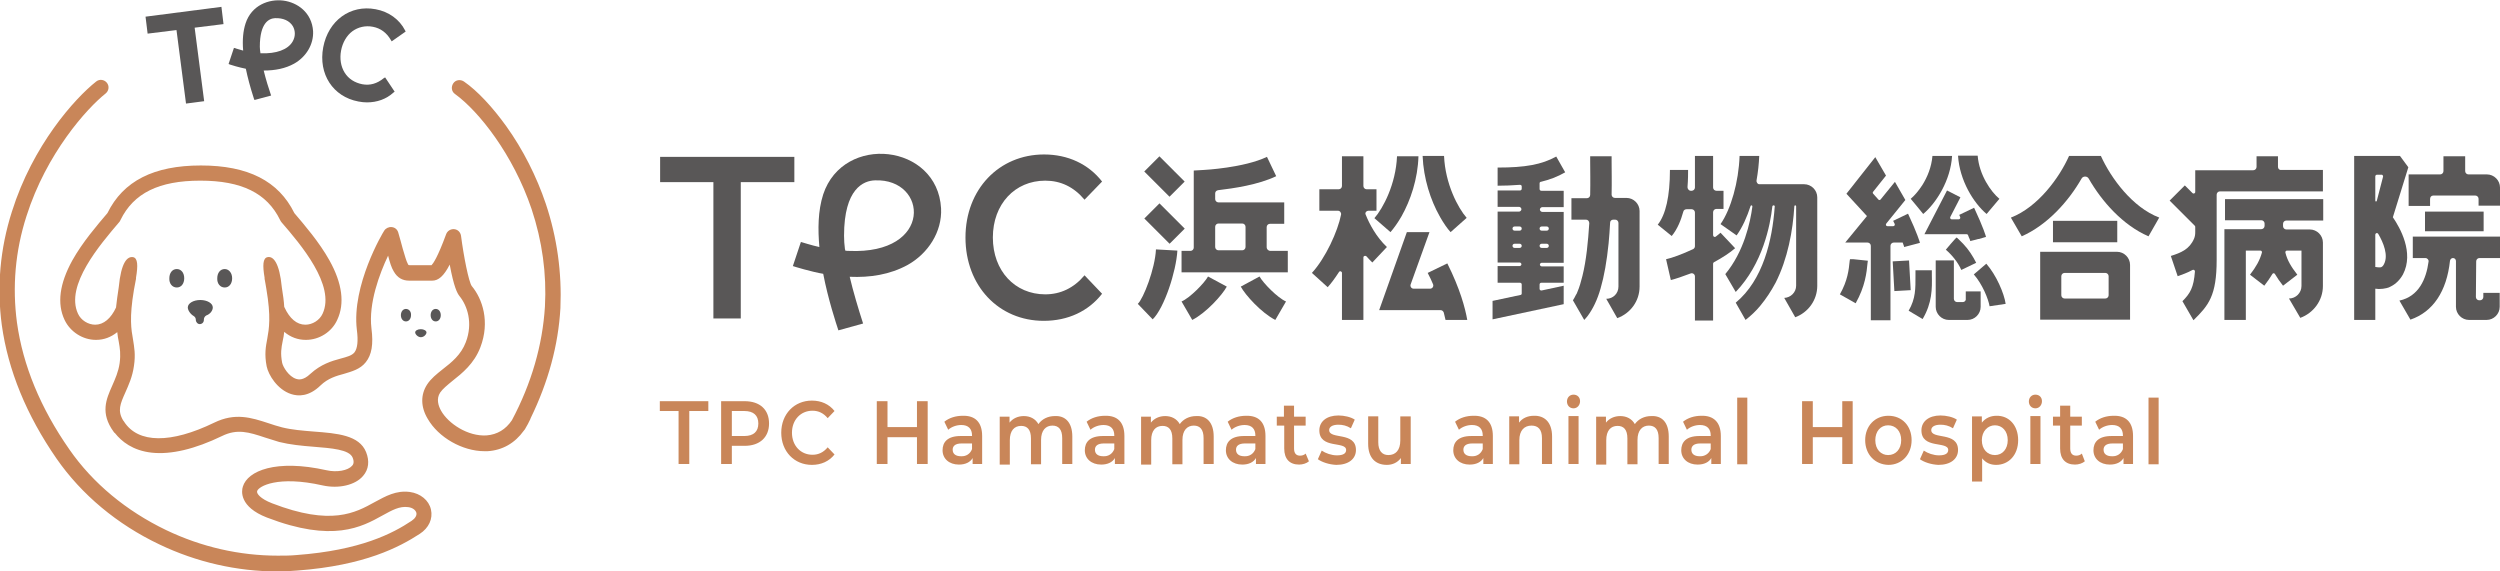 <?xml version="1.0" encoding="utf-8"?>
<!-- Generator: Adobe Illustrator 24.3.0, SVG Export Plug-In . SVG Version: 6.00 Build 0)  -->
<svg version="1.1" id="logo" xmlns="http://www.w3.org/2000/svg" xmlns:xlink="http://www.w3.org/1999/xlink" x="0px" y="0px"
	 viewBox="0 0 840 192" style="enable-background:new 0 0 840 192;" xml:space="preserve">
<style type="text/css">
	.st0{fill:#595757;}
	.st1{fill:#C98659;}
</style>
<path class="st0" d="M95.2,0.2c-4.8-0.6-10.7,1.5-12.7,7.7c-0.8,2.5-1.1,5.4-0.8,9.1c-0.6-0.2-1.5-0.4-2.4-0.7
	c-0.1,0-0.2-0.1-0.2-0.1l-0.5-0.1l-1.8,5.4l0.5,0.2c0.2,0.1,3.2,1,5.3,1.4c0.6,2.9,1.5,6.3,2.7,10l0.2,0.5l5.6-1.5l-0.2-0.6
	c-0.5-1.4-1.6-4.9-2.3-7.8c3.9,0,7.3-0.7,10.2-2.3c4.1-2.3,6.6-6.5,6.4-10.9C104.8,4.2,99.9,0.8,95.2,0.2z M98.3,14
	c-1.6,2.7-5.5,4.1-10.6,3.9c-0.1,0-0.1,0-0.2,0l0-0.1c-0.1-0.7-0.2-1.4-0.2-2.1c0-8.2,3.2-9.5,5.1-9.6C95.2,6,97.3,7,98.4,8.8
	C99.3,10.4,99.3,12.3,98.3,14z"/>
<polygon class="st0" points="74.4,2.3 48.9,5.6 49.6,11.3 59.3,10.1 62.5,34.8 68.6,34 65.4,9.3 75.1,8.1 "/>
<path class="st0" d="M128.9,26.3c-2.2,1.8-4.6,2.5-7.2,2c-2.5-0.5-4.6-1.8-5.9-3.9c-1.3-2.1-1.7-4.7-1.2-7.4
	c0.5-2.7,1.9-5.1,3.8-6.5c1.9-1.4,4.4-2,6.9-1.5c2.6,0.5,4.6,2,6,4.4l0.3,0.5l4.7-3.3l-0.2-0.4c-1.9-3.7-5.5-6.3-9.9-7.1
	c-8.5-1.6-15.9,3.8-17.6,12.8c-1.7,9,3.3,16.6,11.8,18.2c1,0.2,2,0.3,2.9,0.3c3.4,0,6.5-1.1,8.9-3.3l0.4-0.3l-3.2-4.8L128.9,26.3z"
	/>
<path class="st0" d="M143.3,111.7c0,0.6-0.8,1.6-1.9,1.6c-1,0-1.9-1-1.9-1.6c0-0.6,0.8-1.1,1.9-1.1
	C142.4,110.6,143.3,111.1,143.3,111.7z"/>
<path class="st0" d="M138.1,105.9c0,1.2-0.7,2.1-1.7,2.1c-1,0-1.7-0.9-1.7-2.1c0-1.2,0.7-2.1,1.7-2.1
	C137.4,103.8,138.2,104.7,138.1,105.9z"/>
<path class="st0" d="M148.1,105.9c0,1.2-0.7,2.1-1.7,2.1c-1,0-1.7-0.9-1.7-2.1c0-1.2,0.7-2.1,1.7-2.1
	C147.4,103.8,148.1,104.7,148.1,105.9z"/>
<path class="st0" d="M71.5,103.3c0-1.4-1.9-2.5-4.2-2.5c-2.3,0-4.2,1.1-4.2,2.5c0,0.9,0.8,2.2,2,2.9c0.5,0.3,0.7,0.8,0.7,1.3v0
	c0,0.7,0.6,1.4,1.3,1.4c0.8,0,1.4-0.6,1.4-1.4v-0.1c0-0.6,0.3-1.1,0.8-1.4C70.7,105.5,71.5,104.3,71.5,103.3z"/>
<path class="st0" d="M61.9,93.5c0,1.8-1,3.1-2.5,3.1c-1.5,0-2.6-1.3-2.5-3.1c0-1.8,1-3.1,2.5-3.1C60.9,90.4,61.9,91.7,61.9,93.5z"/>
<path class="st0" d="M78,93.5c0,1.8-1,3.1-2.5,3.1c-1.5,0-2.6-1.3-2.5-3.1c0-1.8,1-3.1,2.5-3.1C76.9,90.4,78,91.7,78,93.5z"/>
<path class="st1" d="M183.4,68.5c-3.1-9.2-7.7-18.3-13.3-26.1c-4.6-6.4-9.7-11.9-14.2-15c-1.2-0.8-2.8-0.6-3.6,0.6
	c-0.8,1.2-0.6,2.8,0.6,3.6c8,5.8,19.5,20.3,25.7,38.6c3.6,10.8,5.1,21.8,4.5,32.8c-0.8,12.9-4.5,25.8-11.1,38.2
	c-2.1,3.1-4.9,4.8-8.5,5.1c-6.3,0.4-12.9-4-15.3-8.3c-0.9-1.6-1.7-4-0.3-6.1c0.8-1.2,2.4-2.5,4.1-3.9c3.3-2.6,7.3-5.8,9.4-11.3
	c3.3-8.6,0.7-16.3-2.9-20.6c-1-1.4-2.7-9.9-3.6-16.9c-0.2-1.2-1.1-2.1-2.3-2.2c-1.2-0.1-2.3,0.6-2.7,1.7c-2.9,7.9-4.4,9.9-4.9,10.4
	h-7.3c-0.4,0-0.5,0-0.7-0.5c-0.5-0.9-1-2.8-1.7-5.1c-0.4-1.6-0.9-3.3-1.5-5.4c-0.3-1-1.1-1.7-2.2-1.8c-1-0.1-2,0.4-2.5,1.2
	c-0.5,0.7-11,18.4-9.2,33.3c0.5,3.8,0.2,6.3-0.8,7.6c-0.9,1.1-2.5,1.5-4.7,2.1c-3,0.8-6.6,1.9-10.1,5.1c-2.5,2.4-4.2,1.9-4.8,1.7
	c-2.5-0.8-4.4-4-4.7-5.4c-0.6-3.2-0.3-4.9,0.2-7.4c0.2-0.9,0.4-1.9,0.5-3c2.1,1.8,4.6,2.7,7.2,2.7c0,0,0.1,0,0.1,0
	c4.5,0,8.7-2.7,10.5-6.7c2.6-5.5,1.7-12.3-2.6-20c-3.4-6.1-8.4-11.9-11.8-15.9c-5.3-10.8-15.6-16-31.4-16s-26.1,5.2-31.4,16
	c-3.4,4-8.4,9.8-11.8,15.9c-4.3,7.8-5.2,14.5-2.6,20c1.9,4,6.1,6.7,10.5,6.7c0,0,0.1,0,0.1,0c2.6,0,5-0.9,7.1-2.6
	c0.1,1.2,0.3,2.2,0.5,3.2c0.4,2.3,0.7,4.1,0.3,7.2c-0.4,2.9-1.5,5.3-2.5,7.6c-2,4.5-4.1,9.2,0.5,15.5c0.1,0.2,0.2,0.3,0.4,0.4
	c2.2,2.8,6,5.9,12.4,6.6c6.5,0.7,14.5-1.2,23.6-5.6c5.1-2.5,9-1.3,14.4,0.5c1.5,0.5,3.1,1,4.8,1.5c3.6,0.9,7.6,1.3,11.5,1.6
	c6,0.5,12.1,0.9,13.2,3.7c0.6,1.5,0.2,2.3-0.2,2.7c-1.4,1.6-5.1,2.3-8.6,1.5c-17-3.8-26.5,0.2-28.1,5.5c-0.5,1.5-1.2,6.8,8.1,10.4
	c22.1,8.5,31.8,3.2,38.8-0.7c3.3-1.8,5.7-3.2,8.7-2.8c1.4,0.2,2.4,0.9,2.7,1.9c0.2,0.9-0.4,1.9-1.6,2.7c-6.3,4.2-17.1,9.9-38.7,11.5
	c-2.1,0.2-4.2,0.2-6.3,0.2c-12.8,0-25.6-2.9-37.5-8.6c-13.3-6.4-24.6-15.7-32.5-27.1c-9.7-13.9-15.6-28.2-17.6-42.6
	c-1.6-12-0.6-24,3.2-35.8c6.7-21.1,20.3-36.2,26.6-41.2c1.1-0.9,1.3-2.5,0.4-3.6c-0.9-1.1-2.5-1.3-3.6-0.4
	c-7.2,5.7-21.3,21.4-28.3,43.7c-4,12.5-5.1,25.4-3.4,38.1c2.1,15.2,8.3,30.3,18.4,44.9c8.4,12.1,20.4,22.1,34.5,28.8
	c12.5,6,26.2,9.1,39.7,9.1c2.2,0,4.4-0.1,6.7-0.3c22.7-1.7,34.3-7.9,41.1-12.3c3.1-2,4.5-5.1,3.8-8.2c-0.7-3.1-3.5-5.4-7.1-5.9
	c-4.6-0.6-8.1,1.4-11.8,3.4c-6.5,3.6-14.6,8.1-34.5,0.4c-3.9-1.5-5.3-3.3-5-4.1c0.5-1.6,6.9-5.3,22-1.9c5.4,1.2,11-0.1,13.6-3.2
	c1.9-2.2,2.2-5,1-8c-2.3-5.7-9.7-6.3-17.6-6.9c-3.7-0.3-7.4-0.6-10.6-1.4c-1.6-0.4-3.1-0.9-4.6-1.4c-5.8-1.9-11.2-3.6-18.2-0.2
	c-14.6,7.1-25.6,7-30.3-0.3c-0.1-0.2-0.2-0.3-0.3-0.4c-2-3.3-1-5.6,0.7-9.4c1.1-2.5,2.4-5.3,2.9-8.9c0.6-3.9,0.1-6.3-0.3-8.9
	c-0.6-3.4-1.3-7.2,0.3-16.7c0.2-1.1,0.4-2.2,0.6-3.2c0-0.2,0.1-0.3,0.1-0.5c0-0.1,0-0.2,0-0.4c0.7-4.1,0.6-6.6-1-6.9
	c-2-0.3-4,1.8-4.8,10.1c-0.4,2.6-0.7,4.8-0.9,6.7c0,0,0,0.1,0,0.1c-1.7,3.7-4.2,5.8-7,5.8c0,0,0,0,0,0c-2.4,0-4.8-1.5-5.8-3.7
	c-4.4-9.5,7.5-23.3,13.8-30.7c0.2-0.2,0.4-0.5,0.5-0.8c4.4-9,12.9-13.2,26.8-13.2c13.9,0,22.4,4.2,26.8,13.2
	c0.1,0.3,0.3,0.5,0.5,0.8c6.4,7.4,18.2,21.2,13.8,30.7c-1,2.2-3.4,3.7-5.8,3.7c0,0,0,0,0,0c-2.9,0-5.3-2.1-7-5.8
	c0-0.1-0.1-0.1-0.1-0.2c-0.1-1.9-0.4-4-0.8-6.5c-0.8-8.4-2.9-10.6-4.8-10.2c-1.6,0.3-1.7,2.8-1,6.9c0,0.1,0,0.2,0,0.4
	c0,0.2,0.1,0.3,0.1,0.5c0.2,0.9,0.3,1.9,0.5,2.9c1.6,9.4,0.9,13.4,0.3,16.7c-0.5,2.7-1,5.2-0.2,9.3c0.6,2.9,3.6,7.8,8.2,9.3
	c2.4,0.8,6,0.9,9.9-2.9c2.5-2.4,5.3-3.2,7.9-3.9c2.6-0.8,5.4-1.5,7.3-3.9c2-2.5,2.6-6,1.9-11.4c-1-8.4,2.7-18.3,5.6-24.4
	c0.6,2.3,1.1,4,1.9,5.3c1.2,2.1,2.9,3.1,5.2,3.1h7.7c2.1,0,3.9-1.5,5.9-5.4c1.4,7.5,2.5,9.6,3.3,10.6c2.6,3.2,4.6,9,2.1,15.5
	c-1.6,4.2-4.7,6.7-7.8,9.1c-2,1.6-3.9,3.1-5.2,5.1c-2.2,3.4-2.2,7.5,0.2,11.5c3.6,6.3,11.7,10.9,19.1,10.9c0.4,0,0.7,0,1,0
	c5-0.3,9.2-2.7,12.2-6.9c0.1-0.2,0.3-0.3,0.4-0.5c0-0.1,0.1-0.1,0.1-0.2c0.6-1,1.2-2.1,1.7-3.2c0-0.1,0.1-0.2,0.1-0.3
	c5.9-12.1,9.3-24.5,10-37C188.8,91.6,187.2,79.9,183.4,68.5z"/>
<path class="st1" d="M228.1,138.1h-6.4v-3.3h16.3v3.3h-6.4v17.8h-3.6V138.1z"/>
<path class="st1" d="M258.4,142.3c0,4.6-3.1,7.5-8.2,7.5h-4.3v6.1h-3.6v-21.1h7.9C255.3,134.8,258.4,137.6,258.4,142.3z
	 M254.8,142.3c0-2.7-1.6-4.2-4.7-4.2h-4.2v8.4h4.2C253.2,146.5,254.8,145,254.8,142.3z"/>
<path class="st1" d="M262.5,145.4c0-6.3,4.4-10.8,10.3-10.8c3.1,0,5.8,1.2,7.6,3.5l-2.3,2.4c-1.4-1.7-3.1-2.5-5.1-2.5
	c-4,0-6.9,3.1-6.9,7.4c0,4.3,2.9,7.4,6.9,7.4c2,0,3.7-0.8,5.1-2.5l2.3,2.4c-1.8,2.3-4.5,3.5-7.6,3.5
	C266.9,156.2,262.5,151.7,262.5,145.4z"/>
<path class="st1" d="M311.7,134.8v21.1h-3.6v-9h-9.9v9h-3.6v-21.1h3.6v8.7h9.9v-8.7H311.7z"/>
<path class="st1" d="M330,146.5v9.4h-3.2v-2c-0.8,1.4-2.4,2.2-4.6,2.2c-3.3,0-5.5-2-5.5-4.8c0-2.7,1.6-4.8,6.1-4.8h3.8v-0.2
	c0-2.2-1.2-3.5-3.6-3.5c-1.6,0-3.3,0.6-4.4,1.6l-1.3-2.7c1.6-1.3,3.8-2,6.2-2C327.6,139.6,330,141.8,330,146.5z M326.6,150.9V149
	h-3.5c-2.3,0-3,1-3,2.1c0,1.4,1,2.2,2.8,2.2C324.6,153.4,326,152.5,326.6,150.9z"/>
<path class="st1" d="M360.3,146.7v9.2h-3.4v-8.7c0-2.9-1.2-4.2-3.3-4.2c-2.2,0-3.8,1.6-3.8,4.8v8.2h-3.4v-8.7c0-2.9-1.2-4.2-3.3-4.2
	c-2.3,0-3.8,1.6-3.8,4.8v8.2h-3.4v-16.1h3.3v2c1.1-1.4,2.8-2.2,4.8-2.2c2.1,0,3.9,0.9,4.9,2.7c1.2-1.7,3.2-2.7,5.5-2.7
	C357.8,139.6,360.3,141.8,360.3,146.7z"/>
<path class="st1" d="M377.8,146.5v9.4h-3.2v-2c-0.8,1.4-2.4,2.2-4.6,2.2c-3.3,0-5.5-2-5.5-4.8c0-2.7,1.6-4.8,6.1-4.8h3.8v-0.2
	c0-2.2-1.2-3.5-3.6-3.5c-1.6,0-3.3,0.6-4.4,1.6l-1.3-2.7c1.6-1.3,3.8-2,6.2-2C375.4,139.6,377.8,141.8,377.8,146.5z M374.4,150.9
	V149h-3.5c-2.3,0-3,1-3,2.1c0,1.4,1,2.2,2.8,2.2C372.4,153.4,373.8,152.5,374.4,150.9z"/>
<path class="st1" d="M407.8,146.7v9.2h-3.4v-8.7c0-2.9-1.2-4.2-3.3-4.2c-2.2,0-3.8,1.6-3.8,4.8v8.2h-3.4v-8.7c0-2.9-1.2-4.2-3.3-4.2
	c-2.3,0-3.8,1.6-3.8,4.8v8.2h-3.4v-16.1h3.3v2c1.1-1.4,2.8-2.2,4.8-2.2c2.1,0,3.9,0.9,4.9,2.7c1.2-1.7,3.2-2.7,5.5-2.7
	C405.3,139.6,407.8,141.8,407.8,146.7z"/>
<path class="st1" d="M425.2,146.5v9.4H422v-2c-0.8,1.4-2.4,2.2-4.6,2.2c-3.3,0-5.5-2-5.5-4.8c0-2.7,1.6-4.8,6.1-4.8h3.8v-0.2
	c0-2.2-1.2-3.5-3.6-3.5c-1.6,0-3.3,0.6-4.4,1.6l-1.3-2.7c1.6-1.3,3.8-2,6.2-2C422.8,139.6,425.2,141.8,425.2,146.5z M421.8,150.9
	V149h-3.5c-2.3,0-3,1-3,2.1c0,1.4,1,2.2,2.8,2.2C419.8,153.4,421.2,152.5,421.8,150.9z"/>
<path class="st1" d="M439.8,155c-0.8,0.7-2.1,1.1-3.3,1.1c-3.2,0-5-1.9-5-5.4V143H429v-3h2.4v-3.7h3.4v3.7h3.9v3h-3.9v7.7
	c0,1.6,0.7,2.4,2,2.4c0.7,0,1.4-0.2,1.9-0.7L439.8,155z"/>
<path class="st1" d="M442.8,154.3l1.3-2.9c1.3,0.9,3.3,1.6,5.1,1.6c2.2,0,3.1-0.7,3.1-1.8c0-3.1-9-0.2-9-6.6c0-3,2.5-5,6.4-5
	c1.9,0,4.2,0.5,5.5,1.4l-1.3,2.9c-1.4-0.9-2.8-1.2-4.2-1.2c-2.1,0-3.1,0.8-3.1,1.8c0,3.3,9,0.4,9,6.7c0,3-2.5,5-6.6,5
	C446.6,156.1,444.2,155.3,442.8,154.3z"/>
<path class="st1" d="M474,139.8v16.1h-3.3v-2c-1.1,1.5-2.8,2.3-4.7,2.3c-3.8,0-6.3-2.3-6.3-7.1v-9.2h3.4v8.7c0,2.9,1.3,4.3,3.4,4.3
	c2.4,0,4-1.6,4-4.9v-8.1H474z"/>
<path class="st1" d="M501.6,146.5v9.4h-3.2v-2c-0.8,1.4-2.4,2.2-4.6,2.2c-3.3,0-5.5-2-5.5-4.8c0-2.7,1.6-4.8,6.1-4.8h3.8v-0.2
	c0-2.2-1.2-3.5-3.6-3.5c-1.6,0-3.3,0.6-4.4,1.6l-1.3-2.7c1.6-1.3,3.8-2,6.2-2C499.2,139.6,501.6,141.8,501.6,146.5z M498.2,150.9
	V149h-3.5c-2.3,0-3,1-3,2.1c0,1.4,1,2.2,2.8,2.2C496.2,153.4,497.6,152.5,498.2,150.9z"/>
<path class="st1" d="M521.5,146.7v9.2h-3.4v-8.7c0-2.9-1.3-4.2-3.5-4.2c-2.4,0-4.1,1.6-4.1,4.9v8.1h-3.4v-16.1h3.3v2.1
	c1.1-1.5,2.9-2.3,5-2.3C518.9,139.6,521.5,141.8,521.5,146.7z"/>
<path class="st1" d="M526.5,134.9c0-1.3,0.9-2.3,2.2-2.3c1.3,0,2.2,0.9,2.2,2.2c0,1.3-0.9,2.4-2.2,2.4
	C527.4,137.2,526.5,136.2,526.5,134.9z M527,139.8h3.4v16.1H527V139.8z"/>
<path class="st1" d="M560.7,146.7v9.2h-3.4v-8.7c0-2.9-1.2-4.2-3.3-4.2c-2.2,0-3.8,1.6-3.8,4.8v8.2h-3.4v-8.7c0-2.9-1.2-4.2-3.3-4.2
	c-2.3,0-3.8,1.6-3.8,4.8v8.2h-3.4v-16.1h3.3v2c1.1-1.4,2.8-2.2,4.8-2.2c2.1,0,3.9,0.9,4.9,2.7c1.2-1.7,3.2-2.7,5.5-2.7
	C558.3,139.6,560.7,141.8,560.7,146.7z"/>
<path class="st1" d="M578.2,146.5v9.4h-3.2v-2c-0.8,1.4-2.4,2.2-4.6,2.2c-3.3,0-5.5-2-5.5-4.8c0-2.7,1.6-4.8,6.1-4.8h3.8v-0.2
	c0-2.2-1.2-3.5-3.6-3.5c-1.6,0-3.3,0.6-4.4,1.6l-1.3-2.7c1.6-1.3,3.8-2,6.2-2C575.7,139.6,578.2,141.8,578.2,146.5z M574.8,150.9
	V149h-3.5c-2.3,0-3,1-3,2.1c0,1.4,1,2.2,2.8,2.2C572.7,153.4,574.2,152.5,574.8,150.9z"/>
<path class="st1" d="M583.7,133.6h3.4v22.4h-3.4V133.6z"/>
<path class="st1" d="M622.5,134.8v21.1H619v-9h-9.9v9h-3.6v-21.1h3.6v8.7h9.9v-8.7H622.5z"/>
<path class="st1" d="M626.7,147.9c0-4.8,3.3-8.2,7.8-8.2c4.6,0,7.8,3.4,7.8,8.2c0,4.8-3.3,8.3-7.8,8.3
	C630,156.1,626.7,152.7,626.7,147.9z M638.8,147.9c0-3.1-1.9-5-4.4-5c-2.5,0-4.3,2-4.3,5c0,3.1,1.9,5,4.3,5
	C637,152.9,638.8,150.9,638.8,147.9z"/>
<path class="st1" d="M645.1,154.3l1.3-2.9c1.3,0.9,3.3,1.6,5.1,1.6c2.2,0,3.1-0.7,3.1-1.8c0-3.1-9-0.2-9-6.6c0-3,2.5-5,6.4-5
	c1.9,0,4.2,0.5,5.5,1.4l-1.3,2.9c-1.4-0.9-2.8-1.2-4.2-1.2c-2.1,0-3.1,0.8-3.1,1.8c0,3.3,9,0.4,9,6.7c0,3-2.5,5-6.6,5
	C648.9,156.1,646.5,155.3,645.1,154.3z"/>
<path class="st1" d="M678.1,147.9c0,5-3.2,8.3-7.4,8.3c-1.9,0-3.5-0.7-4.7-2.2v7.8h-3.4v-21.9h3.3v2.1c1.2-1.5,2.9-2.3,4.9-2.3
	C675,139.6,678.1,142.9,678.1,147.9z M674.6,147.9c0-3.1-1.9-5-4.3-5s-4.4,2-4.4,5c0,3.1,1.9,5,4.4,5S674.6,150.9,674.6,147.9z"/>
<path class="st1" d="M681.7,134.9c0-1.3,0.9-2.3,2.2-2.3s2.2,0.9,2.2,2.2c0,1.3-0.9,2.4-2.2,2.4
	C682.6,137.2,681.7,136.2,681.7,134.9z M682.2,139.8h3.4v16.1h-3.4V139.8z"/>
<path class="st1" d="M700.5,155c-0.8,0.7-2.1,1.1-3.3,1.1c-3.2,0-5-1.9-5-5.4V143h-2.4v-3h2.4v-3.7h3.4v3.7h3.9v3h-3.9v7.7
	c0,1.6,0.7,2.4,2,2.4c0.7,0,1.4-0.2,1.9-0.7L700.5,155z"/>
<path class="st1" d="M716.7,146.5v9.4h-3.2v-2c-0.8,1.4-2.4,2.2-4.6,2.2c-3.3,0-5.5-2-5.5-4.8c0-2.7,1.6-4.8,6.1-4.8h3.8v-0.2
	c0-2.2-1.2-3.5-3.6-3.5c-1.6,0-3.3,0.6-4.4,1.6l-1.3-2.7c1.6-1.3,3.8-2,6.2-2C714.3,139.6,716.7,141.8,716.7,146.5z M713.3,150.9
	V149h-3.5c-2.3,0-3,1-3,2.1c0,1.4,1,2.2,2.8,2.2C711.3,153.4,712.7,152.5,713.3,150.9z"/>
<path class="st1" d="M721.9,133.6h3.4v22.4h-3.4V133.6z"/>
<path class="st0" d="M459.9,70.8l2.6,0v-7.2h-3.3c-0.6,0-1.1-0.5-1.1-1.1v-10h-7.2v10c0,0.6-0.5,1.1-1.1,1.1h-6.5v7.2l6.2,0
	c0.7,0,1.2,0.6,1.1,1.3c-1.1,5.6-5.2,14.6-9.8,19.6l5.3,4.8c1.2-1.3,2.5-3.1,3.8-5.1c0.3-0.5,1-0.2,1,0.3v15.8h7.2v-21
	c0-0.5,0.6-0.7,1-0.4c0.6,0.7,1.3,1.4,2,2.1l4.9-5.2c-3.6-3.4-5.9-7.8-7.1-10.8C458.5,71.5,459.1,70.8,459.9,70.8z"/>
<path class="st0" d="M479.7,91.7c0.7,1.3,1.3,2.6,1.8,3.8c0.3,0.7-0.2,1.5-1,1.5H475c-0.8,0-1.3-0.8-1-1.5l6.3-17.5h-7.6l-9.3,26.2
	l20.6,0c0.5,0,0.9,0.3,1.1,0.8c0.2,0.9,0.4,1.8,0.6,2.5h7.3c-0.7-4-2.4-10.4-6.7-19L479.7,91.7z"/>
<path class="st0" d="M467.2,78c1.2-1.4,2.5-3.2,3.7-5.3c0,0,0,0,0,0c3-5.3,5.5-12.6,5.7-20.2h-7.2c-0.4,9.4-4.7,17.5-7.6,20.8
	L467.2,78z"/>
<path class="st0" d="M483.8,72.8c1.2,2.1,2.4,3.9,3.6,5.2l5.4-4.8c-2.9-3.3-7.2-11.4-7.6-20.8H478c0.3,7.6,2.7,14.9,5.7,20.2
	C483.8,72.7,483.8,72.7,483.8,72.8z"/>
<path class="st0" d="M525.9,57.9l-3-5.3c-4.9,2.7-10.4,3.7-19.7,3.7v6.1c2.2,0,5-0.1,7.5-0.3c0.3,0,0.6,0.2,0.6,0.5v0.8
	c0,0.3-0.2,0.6-0.6,0.6h-7.5v5.5h7.2c0.4,0,0.8,0.4,0.8,0.8l0,0c0,0.4-0.4,0.8-0.8,0.8h-7.2v17.1h7.4c0.3,0,0.6,0.3,0.6,0.6l0,0
	c0,0.3-0.3,0.6-0.6,0.6h-7.4V95h7.5c0.3,0,0.6,0.2,0.6,0.6v3c0,0.3-0.2,0.5-0.4,0.5l-9.4,2v6.2l23.9-5.1V96l-7.4,1.6
	c-0.3,0.1-0.7-0.2-0.7-0.5v-1.5c0-0.3,0.2-0.6,0.6-0.6h7.5v-5.5H518c-0.3,0-0.6-0.3-0.6-0.6l0,0c0-0.3,0.3-0.6,0.6-0.6h7.4V71.2
	h-7.2c-0.4,0-0.8-0.4-0.8-0.8l0,0c0-0.4,0.4-0.8,0.8-0.8h7.2v-5.5h-7.5c-0.3,0-0.6-0.2-0.6-0.6v-1.9c0-0.3,0.2-0.5,0.4-0.5
	C520.6,60.4,523.3,59.4,525.9,57.9z M508.9,76.1h1.7c0.4,0,0.7,0.3,0.7,0.7l0,0c0,0.4-0.3,0.7-0.7,0.7h-1.7c-0.4,0-0.7-0.3-0.7-0.7
	l0,0C508.2,76.4,508.5,76.1,508.9,76.1z M508.2,82.6L508.2,82.6c0-0.4,0.3-0.7,0.7-0.7h1.7c0.4,0,0.7,0.3,0.7,0.7l0,0
	c0,0.4-0.3,0.7-0.7,0.7h-1.7C508.5,83.3,508.2,83,508.2,82.6z M519.7,83.3h-1.7c-0.4,0-0.7-0.3-0.7-0.7l0,0c0-0.4,0.3-0.7,0.7-0.7
	h1.7c0.4,0,0.7,0.3,0.7,0.7l0,0C520.4,83,520.1,83.3,519.7,83.3z M520.4,76.8L520.4,76.8c0,0.4-0.3,0.7-0.7,0.7h-1.7
	c-0.4,0-0.7-0.3-0.7-0.7l0,0c0-0.4,0.3-0.7,0.7-0.7h1.7C520.1,76.1,520.4,76.4,520.4,76.8z"/>
<path class="st0" d="M542.6,66.5c-0.6,0-1.1-0.5-1.1-1.1c0.1-4.4,0-8.3,0-11.2c0-0.6,0-1.2,0-1.7h-7.2c0,0.6,0,1.1,0,1.8
	c0,2.8,0.1,6.7,0,11.2c0,0.6-0.5,1.1-1.1,1.1h-5.2v7.2h4.9c0.6,0,1.1,0.5,1.1,1.2c-0.4,6.2-1,12.5-2.3,17.7c-0.5,2-1,3.8-1.7,5.4
	c-0.1,0.4-0.3,0.7-0.5,1c-0.3,0.7-0.7,1.3-1,1.8l3.8,6.6l0,0c0,0,0,0,0,0c0.4-0.4,0.8-0.9,1.2-1.4c0,0,0,0,0,0
	c1.7-2.3,3.2-5.3,4.3-9.2c1.2-4.1,2.1-9.2,2.7-15.2c0.2-2.3,0.4-4.6,0.5-6.9c0-0.6,0.5-1,1.1-1h0.6c0.6,0,1.1,0.5,1.1,1.1v21.4
	c0,2.3-1.8,4.1-4.1,4.1l3.7,6.5c4.4-1.6,7.5-5.7,7.5-10.6V70.9c0-2.4-2-4.4-4.4-4.4H542.6z"/>
<path class="st0" d="M590.2,60.6c0.5-2.8,0.8-5.6,0.9-8.2h-6.6c-0.3,8.7-2.9,17.9-6.4,22.9l5.4,3.8c2-2.8,3.5-6.2,4.7-9.9
	c0-0.1,0.2-0.2,0.3-0.2l0,0c0.2,0,0.3,0.2,0.3,0.4c-0.7,5.3-2.8,15.1-9.1,22.7l3.5,6c9.1-9.5,11.6-22.4,12.3-28.7
	c0-0.2,0.2-0.4,0.4-0.4l0,0c0.3,0,0.5,0.2,0.4,0.5c-0.8,11.2-3.9,24.6-13.1,32.2l3.3,5.8c1.8-1.4,3.5-3,4.9-4.7c2-2.4,3.7-5,5.2-7.8
	c4.1-8.1,5.8-17.5,6.3-25.7c0-0.2,0.2-0.3,0.3-0.3l0,0c0.2,0,0.3,0.2,0.3,0.3v26.7c0,2.2-1.8,4-4,4.1l3.7,6.5
	c4.3-1.6,7.4-5.7,7.4-10.6V66.3c0-2.4-2-4.4-4.4-4.4h-15.1C590.6,61.9,590.1,61.3,590.2,60.6z"/>
<path class="st0" d="M578.1,78.2c-0.4,0.4-1,0.8-1.6,1.3c-0.4,0.3-0.9,0-0.9-0.5v-7.7c0-0.6,0.5-1.1,1.1-1.1h2.4v-6.1h-2.4
	c-0.6,0-1.1-0.5-1.1-1.1V52.4h-6.1V63c0,0.6-0.5,1.1-1.1,1.1h-0.3c-0.6,0-1.1-0.6-1.1-1.2c0.2-2.5,0.2-4.6,0.2-5.8h-6.1
	c0,8.8-1.4,15-4.1,18.4l4.7,3.8c1.9-2.3,3.1-5.3,3.9-8.2c0.1-0.5,0.6-0.8,1.1-0.8h1.7c0.6,0,1.1,0.5,1.1,1.1v11.3
	c0,0.4-0.2,0.8-0.6,1c-3.6,1.7-7.2,3-9.1,3.4l1.6,7c1.6-0.4,4-1.2,6.6-2.2c0.7-0.3,1.5,0.2,1.5,1v14.8h6.1V88.6
	c0-0.2,0.1-0.4,0.3-0.5c2.8-1.5,5.4-3.2,7.1-4.7L578.1,78.2z"/>
<path class="st0" d="M765.4,56.1v-3.6h-7.2v3.6c0,0.6-0.5,1.1-1.1,1.1h-19.5v7.3c0,0.5-0.6,0.7-0.9,0.4l-2.6-2.6l-5.1,5.1l8.4,8.4
	c0.1,0.1,0.2,0.2,0.2,0.4v1.8c0,0.8-0.1,1.5-0.4,2.2c-1.5,3.5-4.3,4.7-7.8,5.8l2.3,6.8c1.4-0.5,3.2-1.1,5-2.1
	c0.4-0.2,0.8,0.1,0.8,0.5c-0.4,5.4-1.6,7.4-4.2,10l3.7,6.4c5.1-5,7.8-8.2,7.8-20.3V65.4c0-0.6,0.5-1.1,1.1-1.1h34.6v-7.2h-14
	C765.9,57.2,765.4,56.7,765.4,56.1z"/>
<path class="st0" d="M747.5,74l12.3,0c0.6,0,1.1,0.5,1.1,1.1c0,0.3,0,0.6,0,0.8c0,0.6-0.5,1.1-1.1,1.1l-12.4,0v30.5h7.2V84.2h4.9
	c0.4,0,0.6,0.4,0.5,0.7c-0.7,2.5-1.9,4.7-4,7.4l4.8,3.7c1.1-1.4,1.9-2.6,2.7-3.9c0.2-0.4,0.7-0.4,0.9,0c0.7,1.2,1.6,2.5,2.7,3.9
	l4.8-3.7c-2.1-2.7-3.4-4.9-4-7.4c-0.1-0.4,0.2-0.7,0.5-0.7h4.9v11.9c0,2.3-1.9,4.2-4.2,4.2l3.8,6.5c4.4-1.6,7.6-5.8,7.6-10.7V81.5
	c0-2.4-2-4.4-4.4-4.4l-7.9,0c-0.6,0-1.1-0.5-1.1-1.1c0-0.3,0-0.6,0-0.8c0-0.6,0.5-1.1,1.1-1.1l12.4,0v-7.2h-33V74z"/>
<path class="st0" d="M809.2,56.2l-2.8-3.8H791v55.1h7.1v-3.9v-5.9v-0.7c0.4,0,0.8,0.1,1.1,0.1c0.1,0,0.1,0,0.2,0
	c0.8,0,1.7-0.1,2.5-0.3c0.5-0.1,1-0.3,1.5-0.6c1.6-0.8,3-2.2,4-4c3.8-7.3-1-15.7-3.4-19.2L809.2,56.2z M800.7,59.4l-2.1,8.1
	c-0.1,0.3-0.5,0.3-0.5-0.1v-8.1c0-0.3,0.2-0.6,0.6-0.6h1.6C800.5,58.7,800.8,59.1,800.7,59.4z M798.1,89.7V78.9c0-0.6,0.7-0.8,1-0.3
	c1.7,2.9,3.5,7.2,1.9,10.2c-0.4,0.8-0.8,0.9-1,1C799.4,89.9,798.7,89.8,798.1,89.7z"/>
<path class="st0" d="M817.6,65.7h14.1c0.6,0,1.1,0.5,1.1,1.1v2.3h7.2V63c0-2.4-2-4.4-4.4-4.4h-6.2c-0.6,0-1.1-0.5-1.1-1.1v-5H821v5
	c0,0.6-0.5,1.1-1.1,1.1h-10.6v10.6h7.2v-2.3C816.5,66.2,816.9,65.7,817.6,65.7z"/>
<path class="st0" d="M840,86.7v-7.2h-29.3v7.2l4.2,0c0.7,0,1.2,0.6,1.1,1.2c-0.8,5.9-3.3,11.7-9.8,13.1l3.7,6.4
	c7.6-2.6,12.2-9.5,13.3-19.8c0.1-0.5,0.5-0.9,1-0.9l0,0c0.6,0,1,0.5,1,1v15.4c0,2.4,2,4.4,4.4,4.4h5.9c2.4,0,4.4-2,4.4-4.4l0-4.7
	h-5.5v1.4c0,0.6-0.5,1.1-1.1,1.1H833c-0.6,0-1.1-0.5-1.1-1.1l0.1-12c0-0.6,0.5-1.1,1.1-1.1L840,86.7z"/>
<rect x="814.8" y="71.1" class="st0" width="19.7" height="6.6"/>
<rect x="387.7" y="53.3" transform="matrix(0.707 -0.707 0.707 0.707 72.684 294.038)" class="st0" width="7.2" height="12"/>
<rect x="387.7" y="69.1" transform="matrix(0.707 -0.707 0.707 0.707 61.536 298.669)" class="st0" width="7.2" height="12"/>
<path class="st0" d="M425.6,83.1v-6.8c0-0.6,0.5-1.1,1.1-1.1h4.8V68h-22.1c-0.6,0-1.1-0.5-1.1-1.1v-1.9c0-0.6,0.4-1,1-1.1
	c5.1-0.6,13.5-1.8,19.5-4.7l-3.1-6.5c-7.7,3.7-21.1,4.4-21.2,4.4l-3.4,0.2v25.9c0,0.6-0.5,1.1-1.1,1.1h-3v7.2h35.7v-7.2h-6
	C426.1,84.2,425.6,83.7,425.6,83.1z M409.4,75.1h8c0.6,0,1.1,0.5,1.1,1.1v6.8c0,0.6-0.5,1.1-1.1,1.1h-8c-0.6,0-1.1-0.5-1.1-1.1v-6.8
	C408.3,75.6,408.8,75.1,409.4,75.1z"/>
<path class="st0" d="M397,101.3l3.6,6.2c4.7-2.4,10.1-8.4,11.6-11.2l-6.3-3.4C404.7,95.1,399.8,100.1,397,101.3z"/>
<path class="st0" d="M382.3,102.1l5,5.2c3.9-3.8,7.9-16.1,8.3-23.1l-7.2-0.4C388.1,90.3,384.2,100.3,382.3,102.1z"/>
<path class="st0" d="M423.2,92.9l-6.3,3.4c1.5,2.8,6.9,8.8,11.6,11.2l3.6-6.2C429.3,100.1,424.4,95.1,423.2,92.9z"/>
<path class="st0" d="M316.2,70c-1.2-21.7-32.8-25.2-39.6-4.7c-1.8,5.6-1.8,11.8-1.3,17.6c0,0,0,0,0,0.1c-2.4-0.5-6.1-1.7-6.2-1.7
	l-2.7,8.1c0.2,0.1,6.5,2,10.2,2.6c1.6,8.4,4.4,16.9,5.1,19l8.3-2.3c-1.5-4.6-3.4-11-4.5-15.7c6.8,0.3,13.5-0.7,19.5-4
	C311.8,85.2,316.6,77.9,316.2,70z M285.2,84.3c-0.4,0-0.8,0-1.2-0.1c0-0.2,0-0.3-0.1-0.5c-0.2-1.5-0.3-3-0.3-4.5
	c0-15.9,6.6-18.5,10.4-18.6C311.8,59.9,313.7,85.6,285.2,84.3z"/>
<path class="st0" d="M239.8,61.2h-18v-8.5h45.1v8.5h-18V107h-9.2V61.2z"/>
<path class="st0" d="M324.4,79.8c0-16.2,11.3-27.9,26.4-27.9c8,0,14.9,3.2,19.5,9.1l-5.9,6.1c-3.6-4.3-8-6.4-13.2-6.4
	c-10.2,0-17.6,7.9-17.6,19.1s7.4,19.1,17.6,19.1c5.1,0,9.6-2.1,13.2-6.4l5.9,6.2c-4.6,5.9-11.5,9.1-19.6,9.1
	C335.6,107.8,324.4,96.1,324.4,79.8z"/>
<path class="st0" d="M705.9,52.4h-10.7c-3.3,7.4-10.5,17.2-19.5,20.7v0.1l3.6,6.2c8.6-3.8,15.7-11.7,20.1-19.4
	c0.5-0.9,1.9-0.9,2.4,0c4.4,7.7,11.5,15.7,20.1,19.4l3.6-6.3C716.5,69.7,709.3,59.9,705.9,52.4z"/>
<rect x="689.8" y="74.2" class="st0" width="21.6" height="7.2"/>
<path class="st0" d="M685.5,107.4h30.2V89c0-2.4-2-4.4-4.4-4.4h-25.8V107.4z M693.7,91.7h13.7c0.6,0,1.1,0.5,1.1,1.1v6.4
	c0,0.6-0.5,1.1-1.1,1.1h-13.7c-0.6,0-1.1-0.5-1.1-1.1v-6.4C692.6,92.2,693.1,91.7,693.7,91.7z"/>
<path class="st0" d="M621.6,87.1l-0.1,0.5c-0.3,3.1-0.7,6.7-3.3,11.3l5.3,3c3.2-5.7,3.7-10.3,4-13.6l0.1-0.7l-4.8-0.5H621.6z"/>
<rect x="636.5" y="87.7" transform="matrix(0.998 -5.585944e-02 5.585944e-02 0.998 -4.179 35.851)" class="st0" width="5.5" height="10"/>
<path class="st0" d="M649.1,90.8h-5.5c0,0.6,0,1.2,0,1.8c0,4.3,0.1,7.7-2.3,11.8l4.7,2.8c3.2-5.4,3.2-10.1,3.1-14.7
	C649.1,91.9,649.1,91.4,649.1,90.8z"/>
<path class="st0" d="M667.4,88.6l-4.2,3.6c2.9,3.3,4.9,8.3,5.3,10.7l5.4-0.8C673.4,98.6,670.8,92.5,667.4,88.6z"/>
<path class="st0" d="M664.9,80.3L664.9,80.3l2.4-0.7c0-0.1-0.9-3.2-4-9.8l-5,2.4c0.1,0.2,0.2,0.5,0.3,0.7c0.2,0.4-0.1,0.8-0.5,0.8
	h-2.3c-0.4,0-0.7-0.4-0.5-0.8l3.4-6.6l-4.5-2.3l-7.6,14.7h14.2c0.2,0,0.4,0.1,0.5,0.4c0.2,0.5,0.3,0.9,0.5,1.2
	c0.2,0.5,0.2,0.7,0.2,0.7l2-0.5l0.7-0.2H664.9z"/>
<path class="st0" d="M639.8,83l5.3-1.4c0-0.1-0.9-3.2-4-9.8l-5,2.4c0.2,0.3,0.3,0.7,0.5,1c0.2,0.4-0.1,0.8-0.5,0.8h-1.9
	c-0.5,0-0.7-0.5-0.4-0.9l6.4-7.9l-3.5-6.1l-4.8,5.9c-0.2,0.3-0.6,0.3-0.8,0l-1.7-1.9c-0.2-0.2-0.2-0.5,0-0.7l4.3-5.4l-3.6-6.2
	l-9.7,12.3l6.9,7.5l-7.3,8.9h7.5c0.6,0,1.1,0.5,1.1,1.1v25h6.6v-25c0-0.6,0.5-1.1,1.1-1.1h3C639.7,82.5,639.8,83,639.8,83z"/>
<path class="st0" d="M646.2,71.9c4.4-3.7,9.2-11.3,9.7-19.5h-6.6c-0.3,3.7-1.7,7.1-3.4,9.8c-1.3,2-2.7,3.6-3.9,4.6l2,2.4L646.2,71.9
	z"/>
<path class="st0" d="M667.5,71.9l4.3-5.1c-2.8-2.3-6.8-8-7.3-14.5h-6.6C658.4,60.6,663.1,68.2,667.5,71.9z"/>
<path class="st0" d="M658,80.3c-0.2-0.2-0.4-0.4-0.6-0.5l-0.5,0.5l-1.5,1.7l-1.6,1.9c2.2,1.9,4.1,4.3,5.2,6.8l5-2.4
	c-1.1-2.2-2.5-4.4-4.3-6.3C659.2,81.5,658.6,80.9,658,80.3z"/>
<path class="st0" d="M659.5,101.5h-1.9c-0.6,0-1.1-0.5-1.1-1.1V87.5h-6.1v15.6c0,2.4,2,4.4,4.4,4.4h6.3c2.4,0,4.4-2,4.4-4.4v-5.2h-5
	v2.5C660.6,101,660.1,101.5,659.5,101.5z"/>
</svg>
